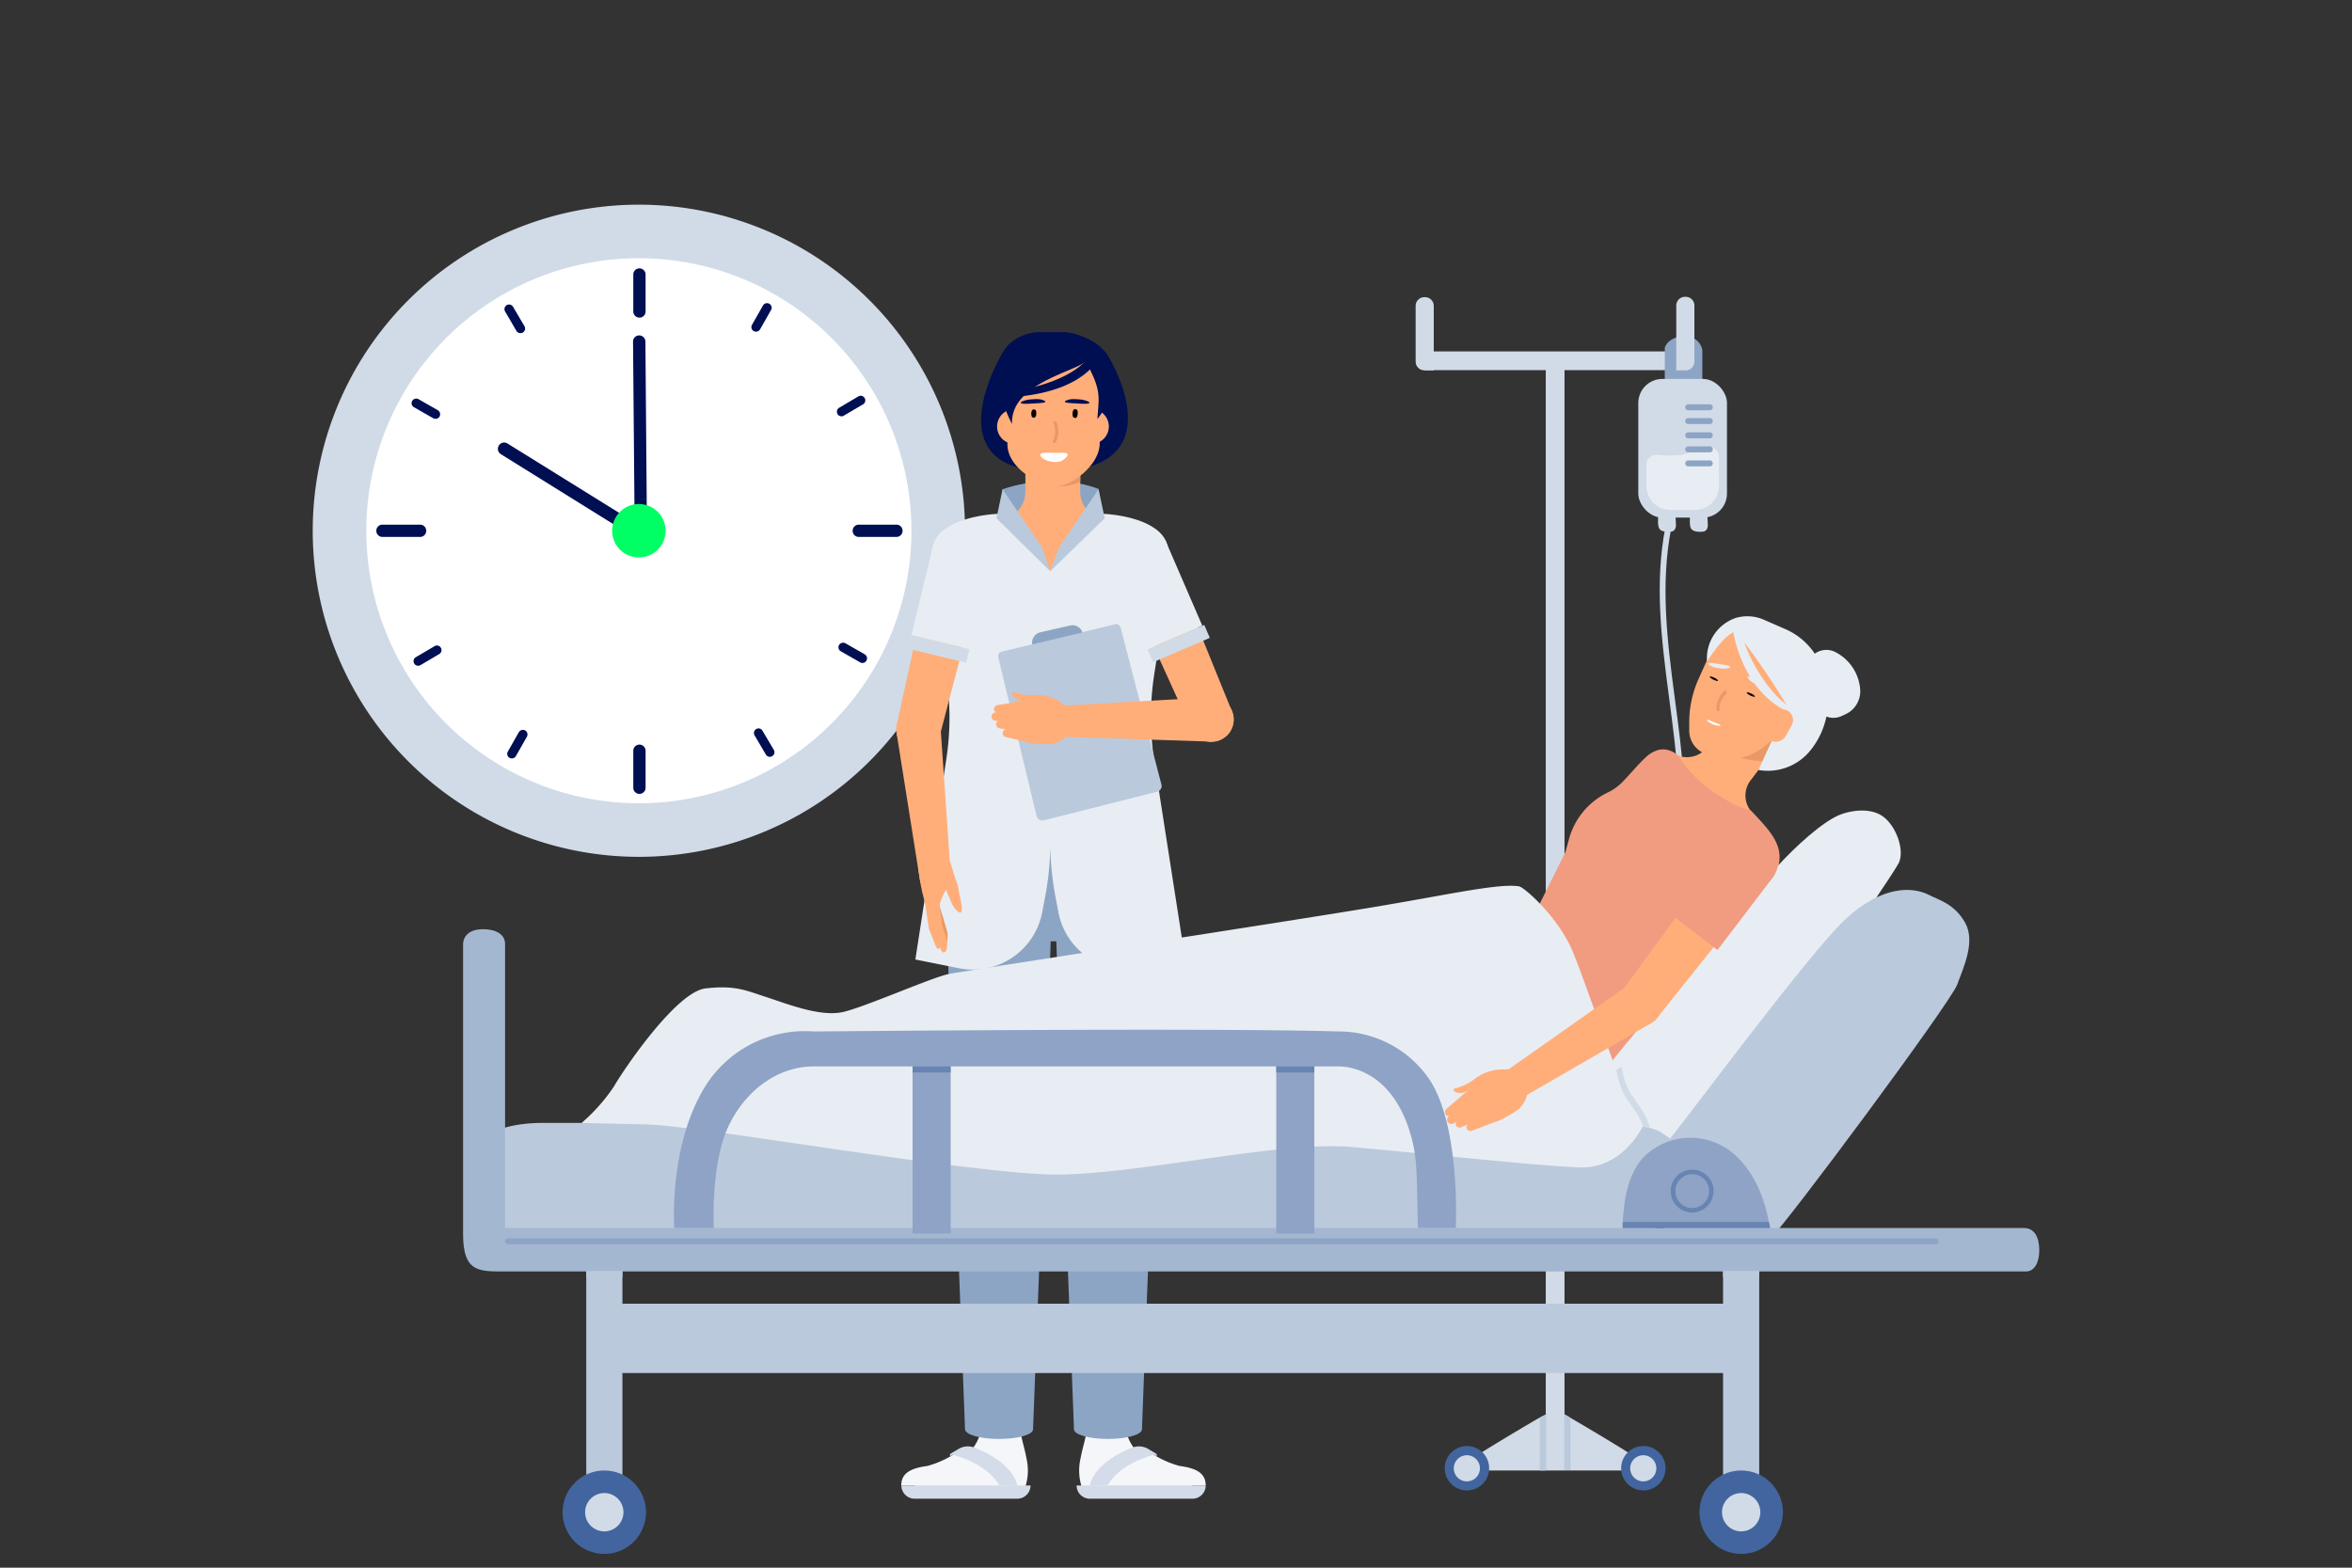 <?xml version="1.0" encoding="UTF-8"?>
<svg xmlns="http://www.w3.org/2000/svg" id="Ebene_1" data-name="Ebene 1" viewBox="0 0 270 180">
  <rect x="0" y="0" width="270" height="180" fill="#333333" stroke="none"/>
  <defs>
    <style>.cls-1{fill:#fff;}.cls-2{fill:#d1dbe7;}.cls-3{fill:#000e52;}.cls-4{fill:#00ff64;}.cls-5{fill:#f4f6f9;}.cls-6{fill:#d3dce8;}.cls-7{fill:#8da5c4;}.cls-8{fill:#ffae7a;}.cls-9{fill:#e89966;}.cls-10{fill:#e8edf3;}.cls-11{fill:#bbc9dc;}.cls-12{fill:#42659f;}.cls-13{fill:#f19c80;}.cls-14{fill:#ee8360;}.cls-15{fill:#a4b7d0;}.cls-16{fill:#8ea3c5;}.cls-17{fill:#6884b2;}</style>
  </defs>
  <circle class="cls-1" cx="73.34" cy="60.94" r="33.66"></circle>
  <path class="cls-2" d="M73.34,23.5a37.44,37.44,0,1,0,37.44,37.44A37.45,37.45,0,0,0,73.34,23.5Zm0,68.73a31.29,31.29,0,1,1,31.29-31.29A31.29,31.29,0,0,1,73.34,92.23Z"></path>
  <path class="cls-3" d="M102.91,61.65H98.58a.7.7,0,0,1-.7-.71.7.7,0,0,1,.7-.7h4.33a.7.7,0,0,1,.7.7A.7.7,0,0,1,102.91,61.65Z"></path>
  <path class="cls-3" d="M48.23,61.65H43.9a.7.7,0,0,1-.7-.71.7.7,0,0,1,.7-.7h4.33a.7.7,0,0,1,.7.7A.7.7,0,0,1,48.23,61.65Z"></path>
  <path class="cls-3" d="M73.41,91.15a.7.7,0,0,1-.71-.7V86.12a.71.71,0,0,1,1.41,0v4.33A.7.7,0,0,1,73.41,91.15Z"></path>
  <path class="cls-3" d="M73.41,36.47a.71.71,0,0,1-.71-.71V31.44a.71.71,0,0,1,1.41,0v4.32A.7.7,0,0,1,73.41,36.47Z"></path>
  <path class="cls-3" d="M99,76.12a.48.48,0,0,1-.26-.07l-2.22-1.27a.53.53,0,0,1-.2-.72.55.55,0,0,1,.73-.2l2.22,1.27a.54.54,0,0,1,.19.73A.52.52,0,0,1,99,76.12Z"></path>
  <path class="cls-3" d="M50,48.09a.54.54,0,0,1-.27-.07l-2.22-1.27a.52.52,0,0,1-.19-.72.54.54,0,0,1,.72-.2l2.22,1.27a.55.55,0,0,1,.2.73A.53.53,0,0,1,50,48.09Z"></path>
  <path class="cls-3" d="M88.37,86.9a.54.54,0,0,1-.45-.26l-1.3-2.21a.53.53,0,0,1,.19-.72.52.52,0,0,1,.72.19l1.3,2.2a.52.52,0,0,1-.19.72A.5.5,0,0,1,88.37,86.9Z"></path>
  <path class="cls-3" d="M59.73,38.25a.52.52,0,0,1-.45-.26L58,35.79a.53.53,0,1,1,.91-.54l1.3,2.21a.53.53,0,0,1-.19.72A.5.5,0,0,1,59.73,38.25Z"></path>
  <path class="cls-3" d="M58.76,87.08a.54.54,0,0,1-.27-.07.52.52,0,0,1-.19-.72l1.26-2.22a.55.55,0,0,1,.73-.2.54.54,0,0,1,.19.73l-1.26,2.22A.53.53,0,0,1,58.76,87.08Z"></path>
  <path class="cls-3" d="M86.79,38.08a.54.54,0,0,1-.27-.07.52.52,0,0,1-.19-.72l1.26-2.22a.54.54,0,0,1,.73-.19.52.52,0,0,1,.19.72l-1.26,2.22A.53.53,0,0,1,86.79,38.08Z"></path>
  <path class="cls-3" d="M48,76.44a.5.5,0,0,1-.45-.26.52.52,0,0,1,.18-.72l2.21-1.3a.53.53,0,0,1,.53.91l-2.2,1.3A.52.52,0,0,1,48,76.44Z"></path>
  <path class="cls-3" d="M96.63,47.8a.53.53,0,0,1-.27-1l2.2-1.3a.53.53,0,0,1,.54.91l-2.21,1.3A.48.48,0,0,1,96.63,47.8Z"></path>
  <path class="cls-3" d="M73.68,61.16a1.11,1.11,0,0,1-.07.16.72.72,0,0,1-1,.23L57.5,52.15a.72.72,0,0,1-.23-1,.71.71,0,0,1,1-.22l15.13,9.4A.71.71,0,0,1,73.68,61.16Z"></path>
  <path class="cls-3" d="M72.76,38.87a.71.71,0,0,1,.61-.36.72.72,0,0,1,.72.7l.17,20.89a.71.71,0,0,1-1.41,0l-.18-20.89A.68.68,0,0,1,72.76,38.87Z"></path>
  <circle class="cls-4" cx="73.34" cy="60.94" r="3.07"></circle>
  <path class="cls-5" d="M112.78,162.63c0,4.46-3.3,5.48-5.67,6.32s-2.09,1.81-2.09,1.81h12.67a6.1,6.1,0,0,0,.16-3.24c-.37-2-.78-2.43-.78-4.89Z"></path>
  <path class="cls-5" d="M116.65,170.56H103.46c0-1.5,1.23-2,3-2.24a11.1,11.1,0,0,0,3.54-1.68,2.16,2.16,0,0,1,2.21,0A13.22,13.22,0,0,1,116.65,170.56Z"></path>
  <path class="cls-6" d="M116.77,172.08H105a1.53,1.53,0,0,1-1.53-1.52h14.83A1.52,1.52,0,0,1,116.77,172.08Z"></path>
  <path class="cls-6" d="M111.85,166.21a2.07,2.07,0,0,0-1.8.15l-.88.52s-.22.16-.08.31l.26-.15c1,.25,4,1.18,5.37,3.52h2.06S116.45,168,111.85,166.21Z"></path>
  <polygon class="cls-7" points="109.7 135.52 108.55 101.85 120.83 101.85 119.68 135.52 109.7 135.52"></polygon>
  <circle class="cls-7" cx="114.69" cy="101.85" r="6.14"></circle>
  <circle class="cls-7" cx="114.69" cy="135.52" r="4.99"></circle>
  <polygon class="cls-7" points="109.7 135.52 110.78 164.11 118.59 164.11 119.68 135.52 109.7 135.52"></polygon>
  <ellipse class="cls-7" cx="114.69" cy="164.11" rx="3.9" ry="1.11"></ellipse>
  <circle class="cls-7" cx="114.69" cy="135.52" r="4.99"></circle>
  <path class="cls-5" d="M129.09,162.63c0,4.46,3.31,5.48,5.68,6.32s2.08,1.81,2.08,1.81H124.19a6.1,6.1,0,0,1-.16-3.24c.37-2,.78-2.43.78-4.89Z"></path>
  <path class="cls-5" d="M125.23,170.56h13.18c0-1.5-1.22-2-3-2.24a11.24,11.24,0,0,1-3.55-1.68,2.14,2.14,0,0,0-2.2,0A13.22,13.22,0,0,0,125.23,170.56Z"></path>
  <path class="cls-6" d="M125.11,172.08h11.78a1.52,1.52,0,0,0,1.52-1.52H123.59A1.52,1.52,0,0,0,125.11,172.08Z"></path>
  <path class="cls-6" d="M130,166.21a2.08,2.08,0,0,1,1.8.15l.88.52s.22.16.08.31l-.26-.15c-1,.25-4,1.18-5.37,3.52H125.1S125.43,168,130,166.21Z"></path>
  <polygon class="cls-7" points="132.18 135.52 133.33 101.85 121.05 101.85 122.2 135.52 132.18 135.52"></polygon>
  <circle class="cls-7" cx="127.19" cy="101.85" r="6.14"></circle>
  <circle class="cls-7" cx="127.19" cy="135.52" r="4.99"></circle>
  <polygon class="cls-7" points="132.18 135.52 131.09 164.11 123.29 164.11 122.2 135.52 132.18 135.52"></polygon>
  <ellipse class="cls-7" cx="127.19" cy="164.11" rx="3.9" ry="1.11"></ellipse>
  <circle class="cls-7" cx="127.19" cy="135.52" r="4.99"></circle>
  <path class="cls-7" d="M128.24,85.09H113.69A25.17,25.17,0,0,0,108.51,100c0,3.43.33,8.08,3.78,8.08h17.35c3.45,0,3.78-4.65,3.78-8.08A25.24,25.24,0,0,0,128.24,85.09Z"></path>
  <path class="cls-7" d="M120.6,55.28a16.55,16.55,0,0,0-5.51.9L114.41,62l5.47,8.3,5.47.09L126.8,62l-.69-5.86A13.7,13.7,0,0,0,120.6,55.28Z"></path>
  <path class="cls-8" d="M126.7,59.59A3.16,3.16,0,0,1,124,56.47V49.81a3.15,3.15,0,0,0-3.15-3.14h0a3.15,3.15,0,0,0-3.14,3.14v6.66A3.16,3.16,0,0,1,115,59.59H115a2.53,2.53,0,0,0-2.14,2.49V72.72H128.9V62.24a2.69,2.69,0,0,0-2.2-2.65Z"></path>
  <path class="cls-3" d="M115.08,40.53s-8.48,13.94,6.1,13.59c13.65-.33,6.35-12.66,6.35-12.66Z"></path>
  <path class="cls-9" d="M121.76,54.13a16.64,16.64,0,0,0-.45,1.7,5.74,5.74,0,0,0,2.71-.49V54.07Z"></path>
  <path class="cls-8" d="M119.32,39.49h3.76a3.39,3.39,0,0,1,3.16,3.57v7.86c0,2.47-3.24,4.91-5,4.91s-5.59-2-5.59-4.82V43.64A3.94,3.94,0,0,1,119.32,39.49Z"></path>
  <circle class="cls-8" cx="116.46" cy="48.97" r="2"></circle>
  <circle class="cls-8" cx="125.29" cy="48.97" r="2"></circle>
  <path class="cls-3" d="M125.88,39.49a8.06,8.06,0,0,0-3.48-1.35h-3.06a5.33,5.33,0,0,0-3.48,1.35c-3.06,3.07.32,9.2.32,9.2-.22-4.58,7-5.94,8.45-7.18,1.9,3.41,1.49,4.08,1.35,6.6C126,48.11,130.32,42.72,125.88,39.49Z"></path>
  <path class="cls-3" d="M126.16,41s-1.46,4-10,4.6l.06-.65s5.94-.76,8.46-3.58Z"></path>
  <path d="M123.17,47.19c.11-.34.52-.26.55.09,0,.2,0,.57-.19.69a.28.28,0,0,1-.38-.2A1.06,1.06,0,0,1,123.17,47.19Z"></path>
  <path d="M118.43,47.21c.11-.32.49-.24.52.08s0,.54-.18.65a.25.25,0,0,1-.35-.19A1,1,0,0,1,118.43,47.21Z"></path>
  <path class="cls-9" d="M120.88,50.62a2.51,2.51,0,0,0,.05-2.06c-.05-.21.3-.29.35-.09a2.8,2.8,0,0,1-.08,2.32C121.07,51,120.76,50.8,120.88,50.62Z"></path>
  <path class="cls-1" d="M121.19,52c.29,0,1.22-.09,1.36.14s-.62.81-.9.87c-.79.16-2.13-.17-2.23-.78C119.38,51.88,120.4,52,121.19,52Z"></path>
  <path class="cls-3" d="M122.25,46.14s0,0,0-.06.45-.2.59-.23a3.79,3.79,0,0,1,.89,0,3.11,3.11,0,0,1,1.21.26c.45.28-.45.26-.69.25l-1.29-.07C122.79,46.26,122.34,46.27,122.25,46.14Z"></path>
  <path class="cls-3" d="M120,46.14s0,0,0-.06-.45-.2-.59-.23a3.79,3.79,0,0,0-.89,0,3.2,3.2,0,0,0-1.22.26c-.44.28.46.26.7.25l1.29-.07C119.47,46.26,119.92,46.26,120,46.14Z"></path>
  <path class="cls-10" d="M132.5,87.32a32.41,32.41,0,0,1,0-9.88c.74-4.71,1.71-11.52,1.61-14.09C134,59.26,126.71,59,126.71,59l-3.29,2.26-2.86,4.33-2.86-4.33L114.51,59s-7.34.26-7.5,4.35c-.1,2.57.87,9.38,1.6,14.09a31.78,31.78,0,0,1,0,9.88l-3.53,22.85,5,1a8.11,8.11,0,0,0,9.57-6.47l.36-1.92a33.36,33.36,0,0,0,.56-5.55,34.46,34.46,0,0,0,.56,5.55l.36,1.92a8.11,8.11,0,0,0,9.57,6.47l5-1Z"></path>
  <polygon class="cls-11" points="114.39 59.51 120.56 65.59 119.66 62.91 115.09 56.18 114.39 59.51"></polygon>
  <polygon class="cls-11" points="126.82 59.51 120.56 65.59 121.54 62.91 126.11 56.18 126.82 59.51"></polygon>
  <ellipse class="cls-8" cx="107.41" cy="101.07" rx="1.77" ry="0.73" transform="translate(-10.69 12.72) rotate(-6.46)"></ellipse>
  <polygon class="cls-8" points="102.92 84.13 105.64 101.27 109.17 100.87 107.99 83.78 102.92 84.13"></polygon>
  <circle class="cls-8" cx="105.44" cy="83.74" r="2.55"></circle>
  <circle class="cls-8" cx="110.29" cy="63.54" r="2.98"></circle>
  <polygon class="cls-8" points="107.92 84.33 102.96 83.14 107.38 62.91 113.16 64.3 107.92 84.33"></polygon>
  <circle class="cls-8" cx="105.44" cy="83.74" r="2.55"></circle>
  <circle class="cls-10" cx="110.29" cy="63.54" r="3.29"></circle>
  <rect class="cls-2" x="104.11" y="73.67" width="7.09" height="1.61" transform="translate(20.36 -23.07) rotate(13.5)"></rect>
  <polygon class="cls-10" points="107.14 62.55 104.63 72.92 111.05 74.47 113.53 64.08 107.14 62.55"></polygon>
  <path class="cls-9" d="M107.36,102.5l.87,2.73.52,1.79c.08.26,0,1.56-.22,1.64s-.27-.13-.36-.37l-.51-1.34-.26-.67-.24-.68-1-2.71a.6.6,0,0,1,.37-.78.62.62,0,0,1,.79.37Z"></path>
  <path class="cls-8" d="M107.69,103.21l.57,3.47,0-.08.36,1.1c.23.71.09,1.55-.17,1.63s-.36-.08-.45-.33l-.78-2a.14.14,0,0,1,0-.06v0l-.68-3.45a.61.61,0,0,1,1.2-.24Z"></path>
  <path class="cls-8" d="M107.28,102.94l.37,3.33,0-.11.32,1c.25.87.12,1.66-.14,1.74s-.35-.08-.44-.33l-.78-2,0-.09v0l-.49-3.31a.62.62,0,1,1,1.22-.18Z"></path>
  <path class="cls-8" d="M107.15,98.2c1.34-.18,1.81.46,1.84,2.28,0,2.16-.68.91-1.45,4.8-1.34.17-1.89-3.88-2.08-5.21S105.81,98.38,107.15,98.2Z"></path>
  <path class="cls-8" d="M110.24,104.79c-.22,0-.76-.48-1.07-1.26l-.16-.4c-.05-.13-.12-.26-.17-.4s-.11-.26-.18-.39l-.11-.24-.06-.12,0-.06,0,0,0,0,0-.07-.09-.14c-.16-.24-.31-.49-.48-.73l-.24-.36-.25-.36-.2-.27a1.1,1.1,0,0,1,.55-1.68h0c.46-.17,1.16.31,1.33.75,0,0,.3,1,.39,1.32l.28.8.14.38.28,1.4.16.83.08.46C110.36,104.37,110.47,104.75,110.24,104.79Z"></path>
  <path class="cls-11" d="M132.85,90.9a.67.67,0,0,0,.48-.81l-4.68-18a.54.54,0,0,0-.66-.41L115,74.82a.54.54,0,0,0-.4.66L119,93.7a.68.68,0,0,0,.82.49Z"></path>
  <path class="cls-7" d="M124.23,72.63l0-.11a1.21,1.21,0,0,0-1.39-.7l-3.41.78a1.21,1.21,0,0,0-.93,1.4h0Z"></path>
  <ellipse class="cls-8" cx="121.64" cy="82.81" rx="0.73" ry="1.77" transform="translate(-1.04 1.55) rotate(-0.73)"></ellipse>
  <polygon class="cls-8" points="139 85.15 121.66 84.59 121.61 81.04 138.72 80.08 139 85.15"></polygon>
  <circle class="cls-8" cx="139.08" cy="82.6" r="2.55"></circle>
  <circle class="cls-8" cx="130.85" cy="63.54" r="2.98"></circle>
  <polygon class="cls-8" points="136.72 83.64 141.4 81.62 133.61 62.43 128.15 64.78 136.72 83.64"></polygon>
  <circle class="cls-8" cx="139.06" cy="82.63" r="2.55"></circle>
  <circle class="cls-10" cx="130.85" cy="63.54" r="3.29"></circle>
  <rect class="cls-2" x="131.76" y="73.07" width="7.09" height="1.61" transform="translate(288.79 88.31) rotate(156.73)"></rect>
  <polygon class="cls-10" points="133.78 62.04 138.02 71.84 131.95 74.44 127.74 64.63 133.78 62.04"></polygon>
  <path class="cls-8" d="M120.52,83c-1.09-.47-1-1.85-1.48-2.11a13.34,13.34,0,0,1-2.12-.49c-.58-.23-.79-.65-.71-.88s.81.4,2.62.27A4.62,4.62,0,0,1,122.2,81C123.24,82,121.93,83.62,120.52,83Z"></path>
  <path class="cls-8" d="M116.94,80.57l-2.38.37a.5.5,0,0,0-.45.57.55.55,0,0,0,.57.4l2.41-.14a.65.65,0,0,0,.65-.64.66.66,0,0,0-.72-.57Z"></path>
  <path class="cls-8" d="M117,81.73l-2.66.07a.51.51,0,0,0-.53.49.5.5,0,0,0,.5.47l2.65.17a.66.66,0,0,0,.74-.56.62.62,0,0,0-.63-.64Z"></path>
  <path class="cls-8" d="M117.54,82.9l-2.6-.23a.53.53,0,0,0-.6.43.5.5,0,0,0,.43.53l2.55.46a.69.69,0,0,0,.81-.47.61.61,0,0,0-.52-.71Z"></path>
  <path class="cls-8" d="M118.5,84.08l-2.76-.39a.55.55,0,0,0-.63.41.48.48,0,0,0,.4.54l2.71.62a.69.69,0,0,0,.83-.43.6.6,0,0,0-.48-.74Z"></path>
  <path class="cls-8" d="M120.45,85.46c-3.53,0-3.07-.54-4-2.54-1.12-2.55-.52-2.41,3-2.35h1c1.58,0,2.84.7,2.79,2.23a3,3,0,0,1-2.87,2.65C120.08,85.47,120.46,85.46,120.45,85.46Z"></path>
  <rect class="cls-2" x="177.45" y="41.52" width="2.15" height="127.32"></rect>
  <rect class="cls-2" x="177.45" y="26.44" width="2.15" height="29.95" transform="translate(219.94 -137.1) rotate(90)"></rect>
  <path class="cls-7" d="M191.11,46V40c0-.34.65-1.38,2.23-1.38a1.94,1.94,0,0,1,2.08,1.56V46Z"></path>
  <path class="cls-2" d="M193.46,34h1.11a0,0,0,0,1,0,0v7.44a1,1,0,0,1-1,1h-.08a1,1,0,0,1-1-1v-6.4A1,1,0,0,1,193.46,34Z" transform="translate(387 76.52) rotate(180)"></path>
  <path class="cls-2" d="M162.47,34h1.11a1,1,0,0,1,1,1v6.4a1,1,0,0,1-1,1h-.08a1,1,0,0,1-1-1V34A0,0,0,0,1,162.47,34Z" transform="translate(327.09 76.52) rotate(180)"></path>
  <path class="cls-2" d="M177.45,162.42v6.42H168.5a1.28,1.28,0,0,1,0-1c.19-.3,6.19-3.89,8.26-5.08A7.59,7.59,0,0,1,177.45,162.42Z"></path>
  <path class="cls-2" d="M188.54,168.84H179.6v-6.42l.69.38c2.06,1.19,8.06,4.78,8.25,5.08A1.23,1.23,0,0,1,188.54,168.84Z"></path>
  <circle class="cls-12" cx="168.4" cy="168.58" r="2.55"></circle>
  <path class="cls-2" d="M169.89,168.58a1.5,1.5,0,1,1-1.49-1.49A1.5,1.5,0,0,1,169.89,168.58Z"></path>
  <circle class="cls-12" cx="188.65" cy="168.58" r="2.55"></circle>
  <path class="cls-2" d="M190.14,168.58a1.5,1.5,0,1,1-1.49-1.49A1.5,1.5,0,0,1,190.14,168.58Z"></path>
  <path class="cls-11" d="M177.45,162.42v6.42h-.69v-6A7.59,7.59,0,0,1,177.45,162.42Z"></path>
  <path class="cls-11" d="M180.29,162.8v6h-.69v-6.42Z"></path>
  <path class="cls-2" d="M191.85,60.64c.09-.43-.58-.62-.66-.18-2.52,12.9,3.13,25.71,1.12,38.64-.07.43.59.62.66.18C195,86.35,189.34,73.53,191.85,60.64Z"></path>
  <rect class="cls-2" x="188.07" y="43.51" width="10.18" height="15.92" rx="2.76"></rect>
  <path class="cls-2" d="M192.26,58.51a.22.22,0,0,0-.27-.2c-.39,0-.82.24-1.21.07a.23.23,0,0,0-.24,0,.2.2,0,0,0-.2.21l0,1.13a2.53,2.53,0,0,0,.07.82c.17.48.67.51,1.12.52s.79-.09.86-.66A15.72,15.72,0,0,0,192.26,58.51Z"></path>
  <path class="cls-2" d="M195.91,58.51c0-.15-.14-.22-.28-.2-.39,0-.82.24-1.21.07a.23.23,0,0,0-.24,0,.19.19,0,0,0-.19.21l0,1.13a2.85,2.85,0,0,0,.07.82c.18.48.68.51,1.13.52s.78-.09.86-.66A15.72,15.72,0,0,0,195.91,58.51Z"></path>
  <path class="cls-10" d="M194.56,58.55h-2.81A2.76,2.76,0,0,1,189,55.79V53.37a1.14,1.14,0,0,1,1.13-1.14,13.88,13.88,0,0,0,2.93,0c1.17-.32,3.13-.92,3.13-.92a1.14,1.14,0,0,1,1.14,1.14v3.34A2.76,2.76,0,0,1,194.56,58.55Z"></path>
  <path class="cls-7" d="M196.33,46.42h-2.58a.35.35,0,0,0,0,.69h2.58A.35.35,0,0,0,196.33,46.42Z"></path>
  <path class="cls-7" d="M196.33,48h-2.58a.35.35,0,0,0,0,.69h2.58A.35.35,0,0,0,196.33,48Z"></path>
  <path class="cls-7" d="M196.33,49.64h-2.58a.35.35,0,0,0,0,.69h2.58A.35.35,0,0,0,196.33,49.64Z"></path>
  <path class="cls-7" d="M196.33,51.25h-2.58a.35.35,0,0,0,0,.69h2.58A.35.35,0,0,0,196.33,51.25Z"></path>
  <path class="cls-7" d="M196.33,52.86h-2.58a.35.35,0,0,0,0,.69h2.58A.35.35,0,0,0,196.33,52.86Z"></path>
  <ellipse class="cls-8" cx="170.44" cy="121.06" rx="0.73" ry="1.77" transform="translate(-35.39 157.66) rotate(-45.47)"></ellipse>
  <polygon class="cls-8" points="184.43 110.5 171.71 122.31 169.18 119.82 180.65 107.1 184.43 110.5"></polygon>
  <circle class="cls-8" cx="182.69" cy="108.64" r="2.55"></circle>
  <circle class="cls-8" cx="191.33" cy="89.74" r="2.98"></circle>
  <polygon class="cls-8" points="180.37 107.58 185 109.7 194.01 91.04 188.59 88.56 180.37 107.58"></polygon>
  <circle class="cls-8" cx="182.69" cy="108.64" r="2.55"></circle>
  <circle class="cls-13" cx="191.33" cy="89.74" r="3.29"></circle>
  <rect class="cls-14" x="183.1" y="99.17" width="7.09" height="1.61" transform="translate(314.8 268.54) rotate(-155.42)"></rect>
  <polygon class="cls-13" points="194.41 90.91 189.99 100.62 183.99 97.87 188.43 88.17 194.41 90.91"></polygon>
  <path class="cls-8" d="M165.31,123.15l-1.52,2.11a.5.5,0,0,0,.07.73.57.57,0,0,0,.72-.16l1.71-2a.67.67,0,0,0,0-1,.69.69,0,0,0-.94.17Z"></path>
  <path class="cls-8" d="M166.2,123.91l-1.95,2.1a.54.54,0,0,0,0,.76.53.53,0,0,0,.71-.06l2.11-1.94a.7.7,0,0,0,.15-1,.64.64,0,0,0-.93,0Z"></path>
  <path class="cls-8" d="M167.44,124.31l-2.11,1.84a.58.58,0,0,0-.15.77.52.52,0,0,0,.71,0l2.25-1.65a.76.76,0,0,0,.27-1,.61.61,0,0,0-.91-.09Z"></path>
  <path class="cls-8" d="M169,124.38l-2.36,1.87a.59.59,0,0,0-.18.76.48.48,0,0,0,.69.07l2.48-1.66a.77.77,0,0,0,.32-1,.59.59,0,0,0-.89-.13Z"></path>
  <path class="cls-8" d="M171.47,123.83c-2.68,2.69-2.69,2-4.8,1.29-2.67-.9-2.12-1.27.59-4l.76-.76c1.2-1.21,2.63-1.71,3.7-.62a3.15,3.15,0,0,1-.25,4.06C171.2,124.12,171.49,123.82,171.47,123.83Z"></path>
  <path class="cls-8" d="M169.75,122.07c-1.15.52-2.08-.49-2.63-.31a13.81,13.81,0,0,1-1.94,1.3c-.6.29-1.07.16-1.17-.06s.9-.35,2.16-1.84a5.27,5.27,0,0,1,3.36-1.81C171.07,119.27,171.26,121.4,169.75,122.07Z"></path>
  <path class="cls-8" d="M201.2,93.36a2.88,2.88,0,0,1-.13-3.9l4-5.29a3.14,3.14,0,0,0-.6-4.4h0a3.13,3.13,0,0,0-4.4.59l-4,5.3a2.91,2.91,0,0,1-3.81.92l-.27-.09a2.54,2.54,0,0,0-3.22.68l-6.44,8.46,12.78,9.72,6.43-8.45a2.54,2.54,0,0,0-.19-3.29S201.22,93.37,201.2,93.36Z"></path>
  <path class="cls-9" d="M198.8,84.56l-2.13,1a10.78,10.78,0,0,0,6.13,1.84l1.91-2.31Z"></path>
  <path class="cls-10" d="M208.41,75h0a2.26,2.26,0,0,1,2.26-.14h0a5.25,5.25,0,0,1,2.88,4.46h0A2.89,2.89,0,0,1,211.87,82l-.47.22a2.27,2.27,0,0,1-2.25-.22L209,81.9a2.26,2.26,0,0,1-.9-1.41l-.61-3.23A2.24,2.24,0,0,1,208.41,75Z"></path>
  <path class="cls-8" d="M193.92,83.24c0,.16,0,.31,0,.47a2.86,2.86,0,0,0,1.87,2.85h0a7.35,7.35,0,0,0,5,.19,9.09,9.09,0,0,0,4.54-4.53l2.91-4.81a5,5,0,0,0-1.2-2.77l-6.81-3a5.32,5.32,0,0,0-2.91,1.14L195,77.93A12.16,12.16,0,0,0,193.92,83.24Z"></path>
  <path class="cls-10" d="M202.49,71.16l2.5,1.09a7.81,7.81,0,0,1,4.46,5.42l.13.53a9.12,9.12,0,0,1-1.72,7.92,6.29,6.29,0,0,1-6,2.29l2.24-4.89,1.15-2.31a79.87,79.87,0,0,0-6-8.73c-1.44.43-3.29,3.49-3.29,3.49a4.9,4.9,0,0,1,3.24-5A4.7,4.7,0,0,1,202.49,71.16Z"></path>
  <path class="cls-10" d="M205.61,81.88s.6-.29,0-.64c-2.12-1.17-4.46-4.72-5.44-7.66-1.31-3.93-1.23-1.17-1.23-1.17S199.92,79.56,205.61,81.88Z"></path>
  <path class="cls-8" d="M202.34,84.61l1,.44A1.3,1.3,0,0,0,205,84.5l.68-1.23a1.3,1.3,0,0,0,.09-1,1.23,1.23,0,0,0-1-.81h0a1.27,1.27,0,0,0-1.3.74Z"></path>
  <path d="M196.53,77.71c-.33-.12-.33.06,0,.23a1.57,1.57,0,0,0,.64.25c.12,0,0-.13-.1-.22A2.65,2.65,0,0,0,196.53,77.71Z"></path>
  <path d="M200.77,79.53c-.32-.12-.33.06,0,.23a1.57,1.57,0,0,0,.64.25c.11,0,0-.13-.1-.22A2.49,2.49,0,0,0,200.77,79.53Z"></path>
  <path class="cls-9" d="M197.41,81.47c-.16-.72.4-1.38.8-1.91.13-.16-.16-.38-.28-.22a2.75,2.75,0,0,0-.88,2.15C197.1,81.7,197.45,81.68,197.41,81.47Z"></path>
  <path class="cls-10" d="M200.61,77.67a.1.1,0,0,0,0,0c0,.1.18.36.26.44a3.06,3.06,0,0,0,1.54.71c.46,0-.16-.41-.32-.5s-.6-.34-.9-.5C201,77.81,200.74,77.61,200.61,77.67Z"></path>
  <path class="cls-10" d="M198.63,76.54a.13.13,0,0,1,0,.06c0,.11-.43.16-.56.17a2.84,2.84,0,0,1-.82-.06,2.71,2.71,0,0,1-1.08-.36c-.39-.33.44-.22.66-.19l1.16.19C198.14,76.38,198.56,76.41,198.63,76.54Z"></path>
  <path class="cls-1" d="M196,82.66a.51.51,0,0,1,.11,0l1.15.47c.14,0,.35.17.2.19a1.84,1.84,0,0,1-1-.25C196.23,83,195.81,82.66,196,82.66Z"></path>
  <path class="cls-3" d="M185.79,119.79l-3.86-2.94h0l0,0h0L178,113.89a30.59,30.59,0,0,0-9.31,6.47c-1.07,1.14-1.95,3-.12,4.37l4.6,3.5h0l0,0h0l4.6,3.51c1.83,1.4,3.77-.78,5.07-2.48A15.19,15.19,0,0,0,185.79,119.79Z"></path>
  <path class="cls-13" d="M168.1,121.14l11.6-23.29.4-1.46A8.37,8.37,0,0,1,184.55,91h0a5.89,5.89,0,0,0,1.68-1.19c2.2-2.25,3.53-4.55,5.74-3.51h0a2.13,2.13,0,0,1,.87.73,14.66,14.66,0,0,0,4.7,4.44A11.82,11.82,0,0,0,201,93.07s1.14,1.17,1.86,2.05c2.19,2.7,1.62,4.36-.08,7.45l-10.36,14.25-10.84,14.27Z"></path>
  <path class="cls-10" d="M211.18,93.56c-1.89.78-4.91,3.42-7.44,6.23s-19.93,23.13-19.93,23.75,3.91,8,7.51,9,26-32,26.67-33.49-.34-4.26-1.87-5.33S212.28,93.11,211.18,93.56Z"></path>
  <path class="cls-11" d="M221.45,102.76c-1.95-1-5.44-1.07-9.58,2.76S193.49,128.63,191.5,131s-2.49,7.91-.34,10.28,10.29,2.48,12,1,20.74-27.14,21.51-29.21,2.13-5,.91-7.14S222.67,103.38,221.45,102.76Z"></path>
  <path class="cls-11" d="M53.52,135.38c0,2,1.36,5.79,5.43,5.79H189.12c2.36,0,4.24-3.18,4.73-4.34,1.38-3.23-1.07-5.52-3.2-6.83s-8.79-1.07-12.13-1.07H62.29c-3.77,0-5.95,1-7,1.83S53.52,133.47,53.52,135.38Z"></path>
  <path class="cls-10" d="M174.38,101.77c.58.09,4.45,3.45,6.14,7.43.89,2.11,3.25,8.87,5,13.62a38.25,38.25,0,0,0,3.06,6.52s-2.31,4.86-7.17,4.7-17.94-1.61-26.22-2.34-24.38,3.14-33.88,3.16-42-5.79-47.35-5.76l-7.2-.16a20.87,20.87,0,0,0,3.71-4.18c1.09-1.91,7.15-10.88,10.52-11.27s4.6.22,7,1,6.21,2.31,8.82,1.7,10.23-4,12.17-4.37,43.62-6.74,50.66-8C166.52,102.65,172.24,101.4,174.38,101.77Z"></path>
  <path class="cls-2" d="M189.38,129.51l-.77-.17c-.51-1.62-1.7-2.62-2.4-4.17a10,10,0,0,1-.66-2.35c.21-.11.41-.23.62-.36a8.53,8.53,0,0,0,.91,2.91C188,126.85,189,127.8,189.38,129.51Z"></path>
  <ellipse class="cls-8" cx="173.56" cy="124.67" rx="0.73" ry="1.77" transform="translate(-39.83 113.27) rotate(-32.63)"></ellipse>
  <polygon class="cls-8" points="189.54 117.48 174.52 126.17 172.6 123.18 186.62 113.32 189.54 117.48"></polygon>
  <circle class="cls-8" cx="188.26" cy="115.27" r="2.55"></circle>
  <circle class="cls-8" cx="200.88" cy="98.77" r="2.98"></circle>
  <polygon class="cls-8" points="186.23 113.73 190.28 116.82 203.2 100.63 198.47 97.02 186.23 113.73"></polygon>
  <circle class="cls-8" cx="188.26" cy="115.27" r="2.55"></circle>
  <circle class="cls-13" cx="200.88" cy="98.77" r="3.29"></circle>
  <polygon class="cls-13" points="203.63 100.59 197.16 109.08 191.91 105.07 198.41 96.59 203.63 100.59"></polygon>
  <path class="cls-8" d="M168.09,125.57l-2,1.71a.51.51,0,0,0-.09.74.57.57,0,0,0,.73,0l2.11-1.53a.66.66,0,0,0,.23-.91.69.69,0,0,0-1,0Z"></path>
  <path class="cls-8" d="M168.78,126.5l-2.36,1.62a.49.49,0,1,0,.5.83l2.49-1.42a.72.72,0,0,0,.36-.9.66.66,0,0,0-.92-.17Z"></path>
  <path class="cls-8" d="M169.91,127.17l-2.47,1.33a.56.56,0,0,0-.31.71.5.5,0,0,0,.68.19l2.56-1.11a.75.75,0,0,0,.47-.87.61.61,0,0,0-.86-.29Z"></path>
  <path class="cls-8" d="M171.43,127.59l-2.71,1.3a.59.59,0,0,0-.35.7.49.49,0,0,0,.66.22l2.79-1.07a.76.76,0,0,0,.52-.85.6.6,0,0,0-.84-.33Z"></path>
  <path class="cls-8" d="M174,127.6c-3.22,2-3.07,1.35-5,.19-2.41-1.47-1.78-1.71,1.45-3.74l.91-.58c1.45-.91,2.95-1.08,3.75.22A3.16,3.16,0,0,1,174,127.6C173.62,127.82,174,127.59,174,127.6Z"></path>
  <path class="cls-8" d="M172.66,125.5c-1.24.25-1.92-.94-2.49-.89a14,14,0,0,1-2.19.84c-.64.15-1.07-.08-1.12-.32s1-.14,2.51-1.31a5.29,5.29,0,0,1,3.68-1C174.56,123.06,174.27,125.18,172.66,125.5Z"></path>
  <rect class="cls-11" x="67.3" y="142.53" width="4.15" height="28.61"></rect>
  <rect class="cls-11" x="197.8" y="142.53" width="4.15" height="28.61"></rect>
  <path class="cls-15" d="M53.16,108.38c0-.69.53-1.69,2.26-1.69s2.56.73,2.56,1.69V141H232.33c1.31,0,1.77,1.19,1.77,2.57s-.54,2.42-1.54,2.42H57.91c-3,0-4.75.05-4.75-4.3Z"></path>
  <path class="cls-7" d="M222.25,142.18h-164a.35.35,0,0,0,0,.69h164A.35.35,0,0,0,222.25,142.18Z"></path>
  <rect class="cls-11" x="67.3" y="145.94" width="4.15" height="0.69"></rect>
  <rect class="cls-11" x="197.8" y="145.94" width="4.15" height="0.69"></rect>
  <path class="cls-16" d="M81.94,141s-.34-6.68,1.39-11c1.6-4,5.31-7.56,10.15-7.56h60.17c1.9,0,6.36,1.07,8.31,7.91.78,2.7.66,4.71.81,10.63h4.35s.57-11.54-3-17a12.61,12.61,0,0,0-10.51-5.55c-15.05-.44-58.59,0-60.23,0a13.48,13.48,0,0,0-12.52,6.46C76.74,131.68,77.4,141,77.4,141Z"></path>
  <rect class="cls-16" x="104.76" y="120.2" width="4.37" height="21.43"></rect>
  <rect class="cls-16" x="146.51" y="120.2" width="4.37" height="21.43"></rect>
  <rect class="cls-17" x="146.51" y="122.45" width="4.37" height="0.69"></rect>
  <path class="cls-16" d="M203.19,141H186.28c0-.24,0-.46,0-.69.24-3.66.86-5.5,2.21-7.25a7.61,7.61,0,0,1,10-1c3.27,2.4,4.28,6.61,4.56,8.26C203.16,140.66,203.18,140.91,203.19,141Z"></path>
  <circle class="cls-12" cx="69.37" cy="173.63" r="4.79"></circle>
  <path class="cls-2" d="M71.57,173.63a2.2,2.2,0,1,1-2.2-2.2A2.2,2.2,0,0,1,71.57,173.63Z"></path>
  <circle class="cls-12" cx="199.88" cy="173.63" r="4.79"></circle>
  <circle class="cls-2" cx="199.88" cy="173.63" r="2.2"></circle>
  <path class="cls-17" d="M194.25,139.22a2.46,2.46,0,1,1,2.46-2.46A2.47,2.47,0,0,1,194.25,139.22Zm0-4.4a1.94,1.94,0,1,0,1.95,1.94A1.94,1.94,0,0,0,194.25,134.82Z"></path>
  <rect class="cls-17" x="104.76" y="122.45" width="4.37" height="0.69"></rect>
  <path class="cls-17" d="M203.19,141H186.28c0-.24,0-.46,0-.69h16.77C203.16,140.66,203.18,140.91,203.19,141Z"></path>
  <rect class="cls-11" x="68.67" y="149.69" width="131.92" height="7.96"></rect>
</svg>

